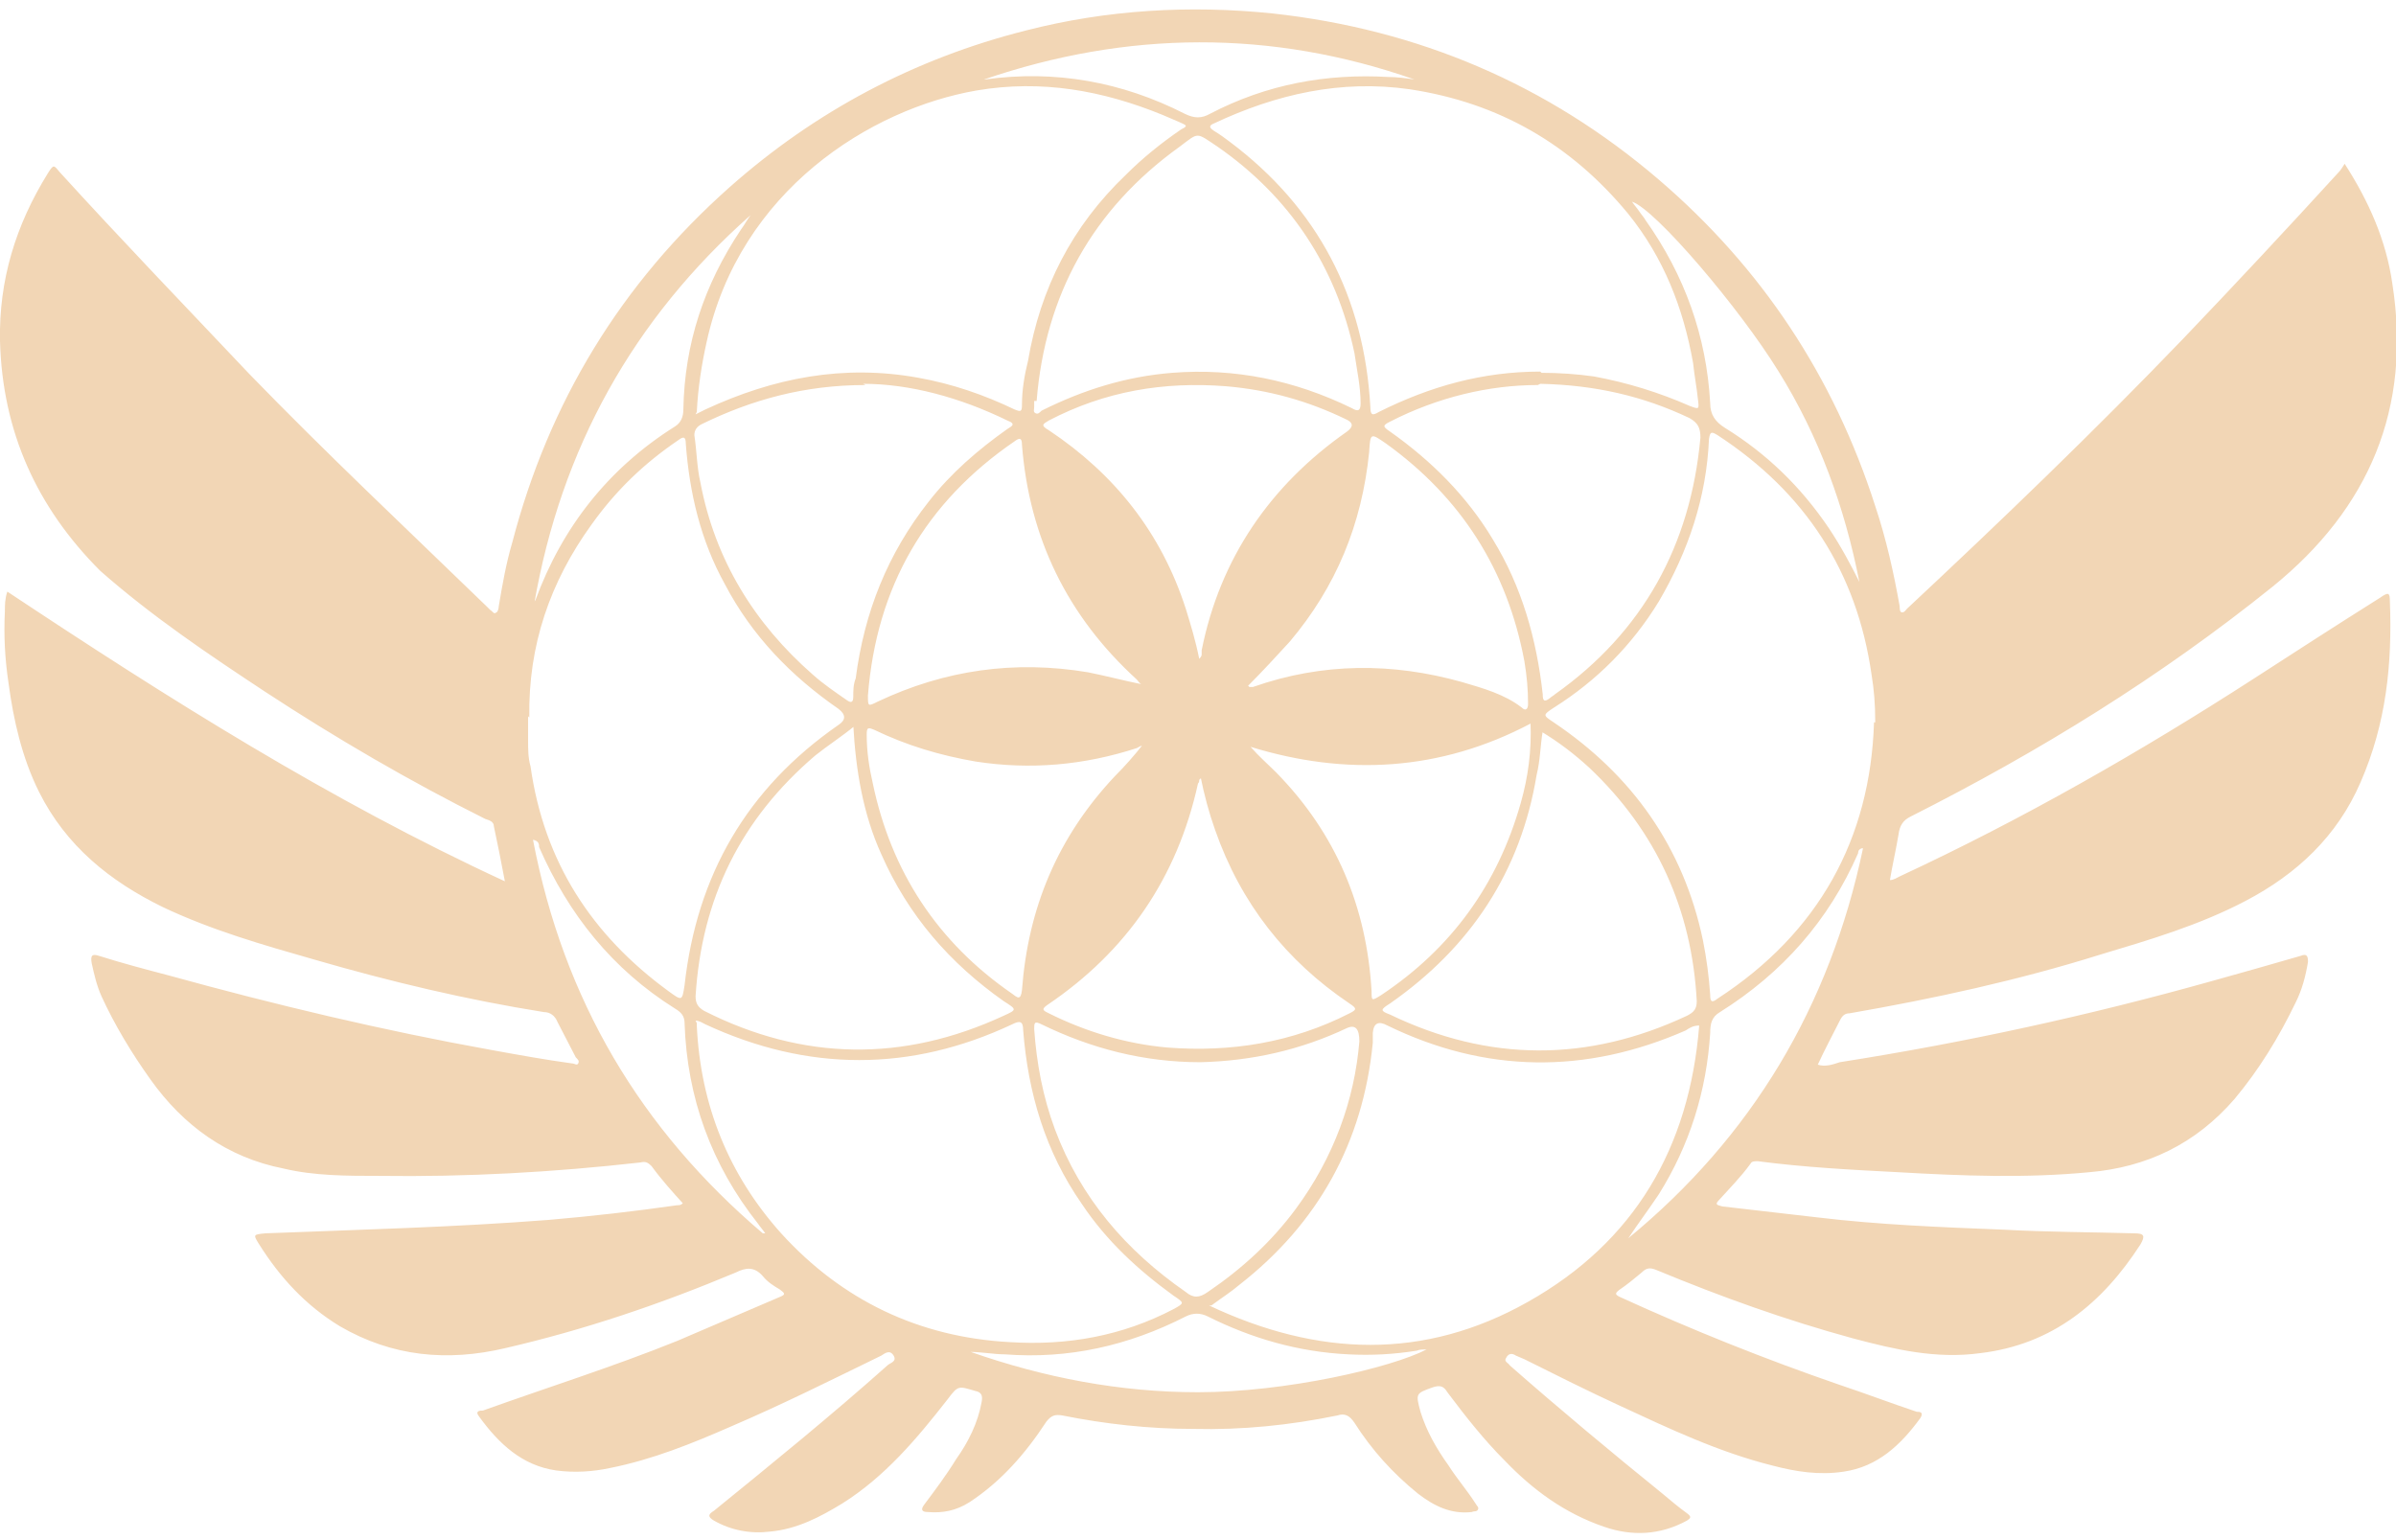 <?xml version="1.0" encoding="UTF-8"?> <svg xmlns="http://www.w3.org/2000/svg" width="196" height="126" viewBox="0 0 196 126" fill="none"><path d="M56 98.6C55 97.5 54.1 96.5 53.3 95.4C53 95.1 52.8 95 52.4 95.1C45.3 95.9 38.2 96.3 31 96.2C28.4 96.2 25.7 96.2 23.2 95.6C18.6 94.7 15 92.1 12.3 88.3C10.8 86.2 9.4 83.9 8.3 81.5C7.9 80.6 7.7 79.7 7.5 78.8C7.4 78.2 7.5 78 8.1 78.2C10 78.8 11.9 79.3 13.8 79.8C22.5 82.2 31.3 84.3 40.2 85.9C42.4 86.3 44.6 86.7 46.8 87C47 87 47.2 87.2 47.3 87C47.4 86.8 47.3 86.7 47.1 86.5C46.6 85.5 46.1 84.6 45.6 83.6C45.4 83.1 45 82.8 44.5 82.8C38.2 81.8 31.9 80.3 25.7 78.5C21.5 77.3 17.3 76.1 13.3 74.2C9 72.1 5.4 69.2 3.2 64.8C1.8 62 1.1 58.9 0.7 55.9C0.4 53.9 0.3 52 0.4 50C0.4 49.5 0.4 49 0.6 48.4C13.7 57.1 27 65.5 41.3 72.1C41 70.5 40.7 69 40.4 67.6C40.4 67.2 40 67.1 39.7 67C33.5 63.9 27.5 60.4 21.7 56.6C17 53.5 12.4 50.4 8.2 46.7C3 41.5 0.2 35.3 -1.34576e-06 27.9C-0.1 22.9 1.3 18.4 3.9 14.2C4.4 13.4 4.4 13.5 4.9 14.1C10 19.7 15.2 25.1 20.4 30.6C26.7 37.1 33.3 43.3 39.8 49.6L40.1 49.9C40.3 50 40.4 50.3 40.6 50.1C40.7 50.1 40.8 49.8 40.8 49.6C41.1 47.8 41.4 46.1 41.9 44.4C44.9 32.9 50.8 23.2 59.7 15.3C66.7 9.1 74.8 4.8 83.9 2.5C90.5 0.8 97.3 0.4 104.1 1.1C116 2.4 126.6 6.9 135.7 14.7C144.1 21.9 150 30.8 153.4 41.4C154.3 44.1 154.9 46.8 155.4 49.6C155.4 49.8 155.4 50.1 155.6 50.1C155.8 50.1 155.9 49.9 156 49.8C163.7 42.6 171.3 35.3 178.6 27.7C182.9 23.2 187.1 18.7 191.3 14.1C191.5 13.9 191.6 13.7 191.8 13.4C193.8 16.5 195.2 19.7 195.7 23.2C197.3 33.4 193.8 41.6 185.9 48C176.7 55.4 166.8 61.5 156.3 66.8C155.7 67.1 155.4 67.5 155.3 68.3C155.1 69.5 154.8 70.8 154.6 72C154.9 72 155.2 71.8 155.4 71.7C165.5 67 175.1 61.5 184.4 55.5C187.8 53.3 191.2 51.1 194.7 48.9C195.4 48.4 195.5 48.5 195.5 49.2C195.7 54.3 195.2 59.2 193.1 64C191.2 68.4 187.9 71.5 183.7 73.7C179.9 75.7 175.8 76.9 171.8 78.1C165.1 80.2 158.2 81.7 151.3 82.9C150.9 82.9 150.7 83.1 150.5 83.5C149.9 84.7 149.3 85.8 148.7 87.1C149.3 87.3 149.9 87.1 150.5 86.9C160.7 85.3 170.8 83.1 180.8 80.3C183.3 79.6 185.8 78.9 188.2 78.2C188.7 78 188.8 78.2 188.8 78.7C188.6 79.9 188.3 81 187.8 82C186.4 84.9 184.8 87.5 182.8 89.9C179.6 93.6 175.6 95.5 170.9 95.9C165.7 96.4 160.5 96.2 155.3 95.9C151.4 95.7 147.6 95.5 143.8 95C143.5 95 143.3 95 143.2 95.2C142.4 96.3 141.5 97.2 140.6 98.2C140.2 98.6 140.6 98.6 140.9 98.7C143.5 99 146.1 99.3 148.7 99.6C153.7 100.2 158.8 100.4 163.9 100.6C167.5 100.8 171.1 100.8 174.6 100.9C175.4 100.9 175.5 101.1 175.1 101.8C172 106.6 167.9 110 162 110.7C158.4 111.2 155 110.4 151.6 109.5C146.1 108 140.8 106.1 135.5 103.9C135 103.7 134.7 103.7 134.3 104.1C133.7 104.6 133.1 105.1 132.5 105.5C132.1 105.8 132.1 105.9 132.5 106.1C138.4 108.8 144.4 111.2 150.5 113.3C152.6 114 154.7 114.8 156.8 115.5C157 115.5 157.4 115.5 157.1 116C155.5 118.2 153.6 120 150.8 120.4C148.8 120.7 146.9 120.4 145 119.9C140.6 118.8 136.6 116.9 132.5 115C129.9 113.8 127.3 112.5 124.7 111.2L124 110.9C123.7 110.7 123.4 110.7 123.2 111.1C123 111.4 123.4 111.5 123.5 111.7C127.6 115.3 131.8 118.8 136 122.2C136.6 122.7 137.3 123.3 138 123.8C138.4 124.1 138.3 124.2 138 124.4C135.8 125.6 133.5 125.7 131.2 124.9C128 123.8 125.4 121.9 123.1 119.5C121.4 117.8 119.9 115.9 118.4 113.9C118.1 113.4 117.8 113.3 117.2 113.5C115.8 114 115.8 114 116.2 115.5C116.7 117.1 117.5 118.5 118.5 119.9C119.2 121 120 121.9 120.7 123C120.8 123.2 121 123.3 120.9 123.5C120.8 123.7 120.6 123.6 120.4 123.7C118.7 123.9 117.3 123.2 116 122.2C113.9 120.5 112.2 118.6 110.8 116.4C110.4 115.8 110 115.6 109.4 115.8C105.5 116.6 101.6 117 97.6 116.9C94 116.9 90.4 116.5 86.9 115.8C86.3 115.7 86 115.8 85.6 116.3C83.9 118.9 81.9 121.2 79.3 122.9C78.2 123.6 77.1 123.8 75.9 123.7C75.4 123.7 75.3 123.5 75.6 123.1C76.5 121.9 77.4 120.7 78.2 119.4C79.2 118 80 116.4 80.3 114.7C80.4 114.2 80.3 113.9 79.8 113.8C78.4 113.4 78.4 113.3 77.5 114.5C75 117.7 72.4 120.8 68.9 123C67.1 124.1 65.2 125.1 63 125.3C61.4 125.5 59.8 125.2 58.4 124.4C57.9 124.1 57.9 123.9 58.4 123.6C63.2 119.7 68 115.8 72.6 111.7C72.8 111.5 73.4 111.4 73.1 110.9C72.8 110.4 72.4 110.7 72.1 110.9C68 112.9 64 114.9 59.8 116.7C56.6 118.1 53.4 119.4 49.9 120.1C48.5 120.4 47 120.5 45.5 120.3C42.7 119.9 40.8 118.1 39.2 115.9C38.8 115.4 39.3 115.4 39.5 115.4C44.8 113.5 50.2 111.8 55.4 109.7C58.2 108.5 61 107.3 63.8 106.1C64.3 105.9 64.2 105.8 63.8 105.5C63.3 105.2 62.8 104.9 62.4 104.4C61.7 103.6 61 103.7 60.2 104.1C54 106.7 47.8 108.8 41.3 110.3C36.6 111.4 32.1 111 27.8 108.5C25 106.8 22.9 104.5 21.2 101.8C20.7 101 20.7 101 21.7 100.9C29.4 100.6 37.2 100.4 44.9 99.8C48.4 99.5 51.9 99.1 55.4 98.6C55.6 98.6 55.7 98.6 55.9 98.4L56 98.6ZM153.4 59.1C153.4 57.6 153.3 56.4 153.1 55.2C151.9 46.8 147.7 40.3 140.5 35.6C140 35.3 139.9 35.3 139.8 35.9C139.6 40.7 138.1 45.1 135.7 49.2C133.5 52.8 130.6 55.7 127.1 57.9C126.2 58.5 126.2 58.5 127.1 59.1C133.5 63.4 137.7 69.3 139.3 76.9C139.6 78.4 139.8 79.9 139.9 81.4C139.9 81.9 140 82.1 140.5 81.7C148.8 76.3 153 68.6 153.3 59.1H153.4ZM126.1 30.5C127.5 30.5 129 30.6 130.4 30.8C133.1 31.3 135.7 32.1 138.2 33.2C139 33.5 139 33.5 138.9 32.7C138.8 31.7 138.6 30.7 138.5 29.7C137.7 25.2 136.1 21.1 133.2 17.5C128.5 11.8 122.6 8.4 115.3 7.3C109.7 6.5 104.4 7.7 99.3 10.1C98.8 10.3 99 10.5 99.3 10.7C99.8 11 100.2 11.3 100.6 11.6C107.8 17 111.6 24.3 112.1 33.3C112.1 34 112.3 34 112.8 33.7C117 31.6 121.3 30.4 126 30.4L126.1 30.5ZM56.9 33.9C57.3 33.7 57.5 33.6 57.7 33.5C63.3 30.9 69 29.8 75.1 30.9C77.9 31.4 80.5 32.3 83 33.5C83.5 33.7 83.6 33.7 83.6 33.1C83.6 31.9 83.8 30.7 84.1 29.5C85.1 23.6 87.7 18.5 92.1 14.3C93.5 12.9 95 11.7 96.6 10.6C96.8 10.5 97 10.4 97 10.3C97 10.2 96.7 10.1 96.5 10C96 9.8 95.6 9.6 95.1 9.4C90.2 7.4 85.2 6.5 79.9 7.4C71.2 8.9 60.5 15.6 57.8 28C57.4 29.8 57.1 31.7 57 33.7L56.9 33.9ZM43.2 58.6V60.6C43.2 61.3 43.2 62 43.4 62.7C44.5 70.5 48.4 76.5 54.7 81.1C55.8 81.9 55.8 81.9 56 80.6C57 71.6 61.1 64.5 68.6 59.3C69.2 58.9 69.2 58.467 68.6 58C64.7 55.3 61.5 52 59.3 47.8C57.3 44.2 56.4 40.3 56.1 36.3C56.1 35.7 55.9 35.7 55.5 36C52.7 37.9 50.4 40.1 48.4 42.9C45 47.6 43.2 52.8 43.3 58.7L43.2 58.6ZM57 83.7V83.9C57.3 90.4 59.6 96.1 63.9 100.9C68.9 106.4 75.2 109.4 82.6 109.8C87.3 110.1 91.8 109.3 96 107.1C96.9 106.6 96.9 106.6 96 106C93.1 103.9 90.5 101.5 88.5 98.5C85.5 94.2 84.1 89.4 83.7 84.3C83.7 83.5 83.4 83.5 82.8 83.8C74.5 87.7 66.1 87.7 57.7 83.8C57.5 83.7 57.2 83.5 56.9 83.5L57 83.7ZM98.9 106.8C107.8 111 116.5 111.3 125 106.5C133.7 101.6 138.2 93.9 139 83.9C138.5 83.9 138.2 84.1 137.9 84.3C129.7 87.9 121.5 87.8 113.5 83.9C112.767 83.5 112.367 83.7 112.3 84.5C112.3 84.8 112.3 85 112.3 85.3C111.5 93.5 107.8 100.1 101.4 105.1C100.7 105.7 99.9 106.2 99.1 106.8H98.9ZM84.6 32.8V33.3C84.6 33.5 84.5 33.7 84.7 33.8C84.9 33.9 85 33.8 85.2 33.6C88.6 31.9 92.1 30.8 95.9 30.5C101 30.1 105.9 31.1 110.6 33.4C111.1 33.7 111.3 33.6 111.3 33C111.3 31.6 111 30.3 110.8 28.9C109.3 21.8 105.5 16.1 99.6 12C97.8 10.8 98.1 10.8 96.5 12C89.4 17.1 85.5 24.1 84.8 32.8H84.6ZM69.9 59.4C68.8 60.3 67.7 61 66.7 61.8C60.6 67 57.4 73.5 56.9 81.5C56.9 82.1 57.1 82.4 57.6 82.7C65.7 86.8 73.9 86.9 82.1 83.1C83.2 82.6 83.2 82.6 82.1 81.9C77.7 78.8 74.3 74.9 72.1 69.9C70.6 66.6 70 63 69.8 59.3L69.9 59.4ZM111.2 85.2C111.2 84.2 110.9 83.8 110.2 84.1C106.4 85.9 102.4 86.8 98.2 86.9C93.6 86.9 89.3 85.8 85.2 83.8C84.6 83.5 84.6 83.7 84.6 84.2C84.8 87 85.3 89.7 86.3 92.4C88.4 98 92.1 102.3 97 105.7C97.6 106.2 98.1 106.2 98.8 105.7C101.6 103.8 104 101.6 106 98.9C109.1 94.7 110.8 90 111.2 85.2ZM70.8 31.5C65.8 31.5 61.5 32.7 57.4 34.7C57 34.9 56.8 35.2 56.8 35.6C57 36.9 57 38.2 57.3 39.5C58.5 45.8 61.7 51 66.5 55.2C67.4 56 68.3 56.6 69.3 57.3C69.6 57.5 69.8 57.5 69.8 57C69.8 56.5 69.8 56 70 55.5C70.7 50.1 72.6 45.3 76 41C77.8 38.7 80 36.8 82.4 35.1C82.7 34.9 83.2 34.7 82.4 34.4C78.5 32.5 74.4 31.4 70.6 31.4L70.8 31.5ZM126.2 59.8C126 61 126 62.2 125.7 63.4C124.4 71.3 120.3 77.5 113.7 82.1C112.9 82.6 112.9 82.7 113.7 83C121.8 86.9 129.9 86.9 138 83.1C138.6 82.8 138.8 82.5 138.8 81.9C138.4 74.4 135.5 68 130 62.8C128.8 61.7 127.5 60.7 126 59.8H126.2ZM125.8 31.5C121.8 31.5 117.6 32.5 113.7 34.5C113.1 34.8 113.1 34.9 113.7 35.3C117.1 37.7 120 40.6 122.1 44.1C124.5 48 125.7 52.3 126.2 56.8C126.2 57.3 126.3 57.5 126.8 57.1C126.9 57 127.1 56.9 127.2 56.8C134.4 51.7 138.3 44.6 139.1 35.8C139.1 35 138.9 34.6 138.2 34.2C134.4 32.4 130.5 31.5 126 31.4L125.8 31.5ZM125.2 59.2C117.8 63.1 110.1 63.5 102.3 61.1C103 61.9 103.7 62.5 104.4 63.2C109.3 68.2 111.8 74.2 112.2 81.1C112.2 81.9 112.2 81.9 113 81.4C118.7 77.6 122.5 72.4 124.4 65.7C125 63.6 125.3 61.4 125.2 59.1V59.2ZM102.2 56.2C102.3 56.2 102.4 56.2 102.5 56.2C108.2 54.2 113.9 54.2 119.6 55.8C121.3 56.3 123.1 56.8 124.5 57.9C124.8 58.2 125 58 125 57.6C125 56.4 124.9 55.3 124.7 54.1C123.3 46.6 119.5 40.7 113.4 36.3C112.1 35.4 112.1 35.4 112 37C111.4 42.9 109.3 48 105.5 52.5C104.4 53.7 103.3 54.9 102.1 56.1L102.2 56.2ZM98.1 53.9C98.3 53.7 98.3 53.6 98.3 53.5C98.3 53.5 98.3 53.3 98.3 53.2C99.8 45.7 103.9 39.7 110.2 35.3C110.733 34.9 110.7 34.567 110.1 34.3C107 32.8 103.8 31.9 100.3 31.6C95.2 31.2 90.4 32 85.8 34.4C85.3 34.7 85.1 34.8 85.8 35.2C91.2 38.8 95 43.6 97 49.8C97.4 51.1 97.8 52.4 98.1 53.9ZM98.3 63.6L98.1 63.8C98.1 63.9 98.1 64 98 64.1C96.3 71.8 92.2 77.8 85.7 82.2C85.1 82.6 85.4 82.7 85.8 82.9C88.8 84.4 92.1 85.4 95.5 85.7C100.7 86.1 105.7 85.3 110.4 82.9C111 82.6 111 82.5 110.4 82.1C105.2 78.6 101.5 73.9 99.4 67.9C98.9 66.5 98.5 65 98.2 63.5L98.3 63.6ZM93.5 61C93.3 61 93.2 61.1 93 61.2C88.7 62.6 84.3 63 79.8 62.3C76.9 61.8 74.2 61 71.5 59.7C71 59.5 70.9 59.5 70.9 60.1C70.9 61.5 71.1 62.8 71.4 64.1C72.9 71.3 76.7 77.1 82.8 81.3C83.2 81.6 83.5 81.9 83.6 81C84.1 74.3 86.5 68.5 91.2 63.5C92 62.7 92.8 61.8 93.5 60.9V61ZM93.4 56C93.2 55.9 93.1 55.7 93 55.6C87.3 50.4 84.2 44 83.6 36.4C83.6 35.8 83.4 35.8 83 36.1C75.7 41.1 71.7 48 71 56.9C71 57.8 71 57.8 71.8 57.4C77.3 54.8 83 54 89 55C90.5 55.3 92 55.7 93.5 56H93.4ZM152.3 69.4C152 69.5 152 69.7 152 69.8C149.6 75.3 145.8 79.6 140.7 82.8C140 83.2 139.9 83.8 139.9 84.5C139.6 89.3 138.2 93.7 135.7 97.7C134.9 98.9 134 100.1 133.2 101.3C143.3 93 149.7 82.3 152.4 69.4H152.3ZM62.6 100.9C62.4 100.6 62.2 100.4 62 100.1C58.2 95.3 56.2 89.8 56 83.7C56 83.1 55.7 82.8 55.2 82.5C50.1 79.3 46.5 74.8 44.1 69.3C44.1 69.1 44.1 68.8 43.6 68.7C46.1 81.8 52.4 92.4 62.4 100.9H62.6ZM79.4 110.6C85.4 112.7 91.6 113.9 98 113.9C105.2 113.9 113.8 111.9 116.7 110.4C116.4 110.4 116.1 110.4 115.9 110.5C114 110.8 112.2 110.9 110.3 110.8C106.2 110.6 102.4 109.5 98.8 107.7C98.2 107.4 97.6 107.4 97 107.7C92.3 110.1 87.4 111.2 82.2 110.8C81.3 110.8 80.3 110.6 79.3 110.6H79.4ZM152.1 47.6C150.9 41.5 148.8 35.7 145.5 30.4C142.3 25.2 135.4 17.1 133.5 16.5C133.7 16.8 133.9 17 134.1 17.3C134.3 17.6 134.5 17.8 134.6 18C137.8 22.5 139.6 27.5 139.9 33C139.9 33.9 140.3 34.5 141.1 35C144.5 37.1 147.3 39.8 149.6 43.2C150.6 44.7 151.4 46.2 152.2 47.8L152.1 47.6ZM43.7 49.4C43.7 49.4 43.7 49.2 43.8 49.1C46 43.1 49.8 38.3 55.2 34.9C55.7 34.6 55.9 34.1 55.9 33.5C56 28.1 57.6 23.3 60.6 18.8C60.9 18.4 61.1 18 61.4 17.6C51.8 26.1 45.9 36.7 43.7 49.4ZM80.4 6.5H80.6C86.3 5.7 91.8 6.7 96.9 9.3C97.7 9.7 98.3 9.7 99 9.3C103.6 6.9 108.5 6 113.6 6.3C114.3 6.3 115 6.4 115.7 6.5C104 2.4 92.2 2.5 80.5 6.5H80.4Z" fill="#F2D6B5"></path></svg> 